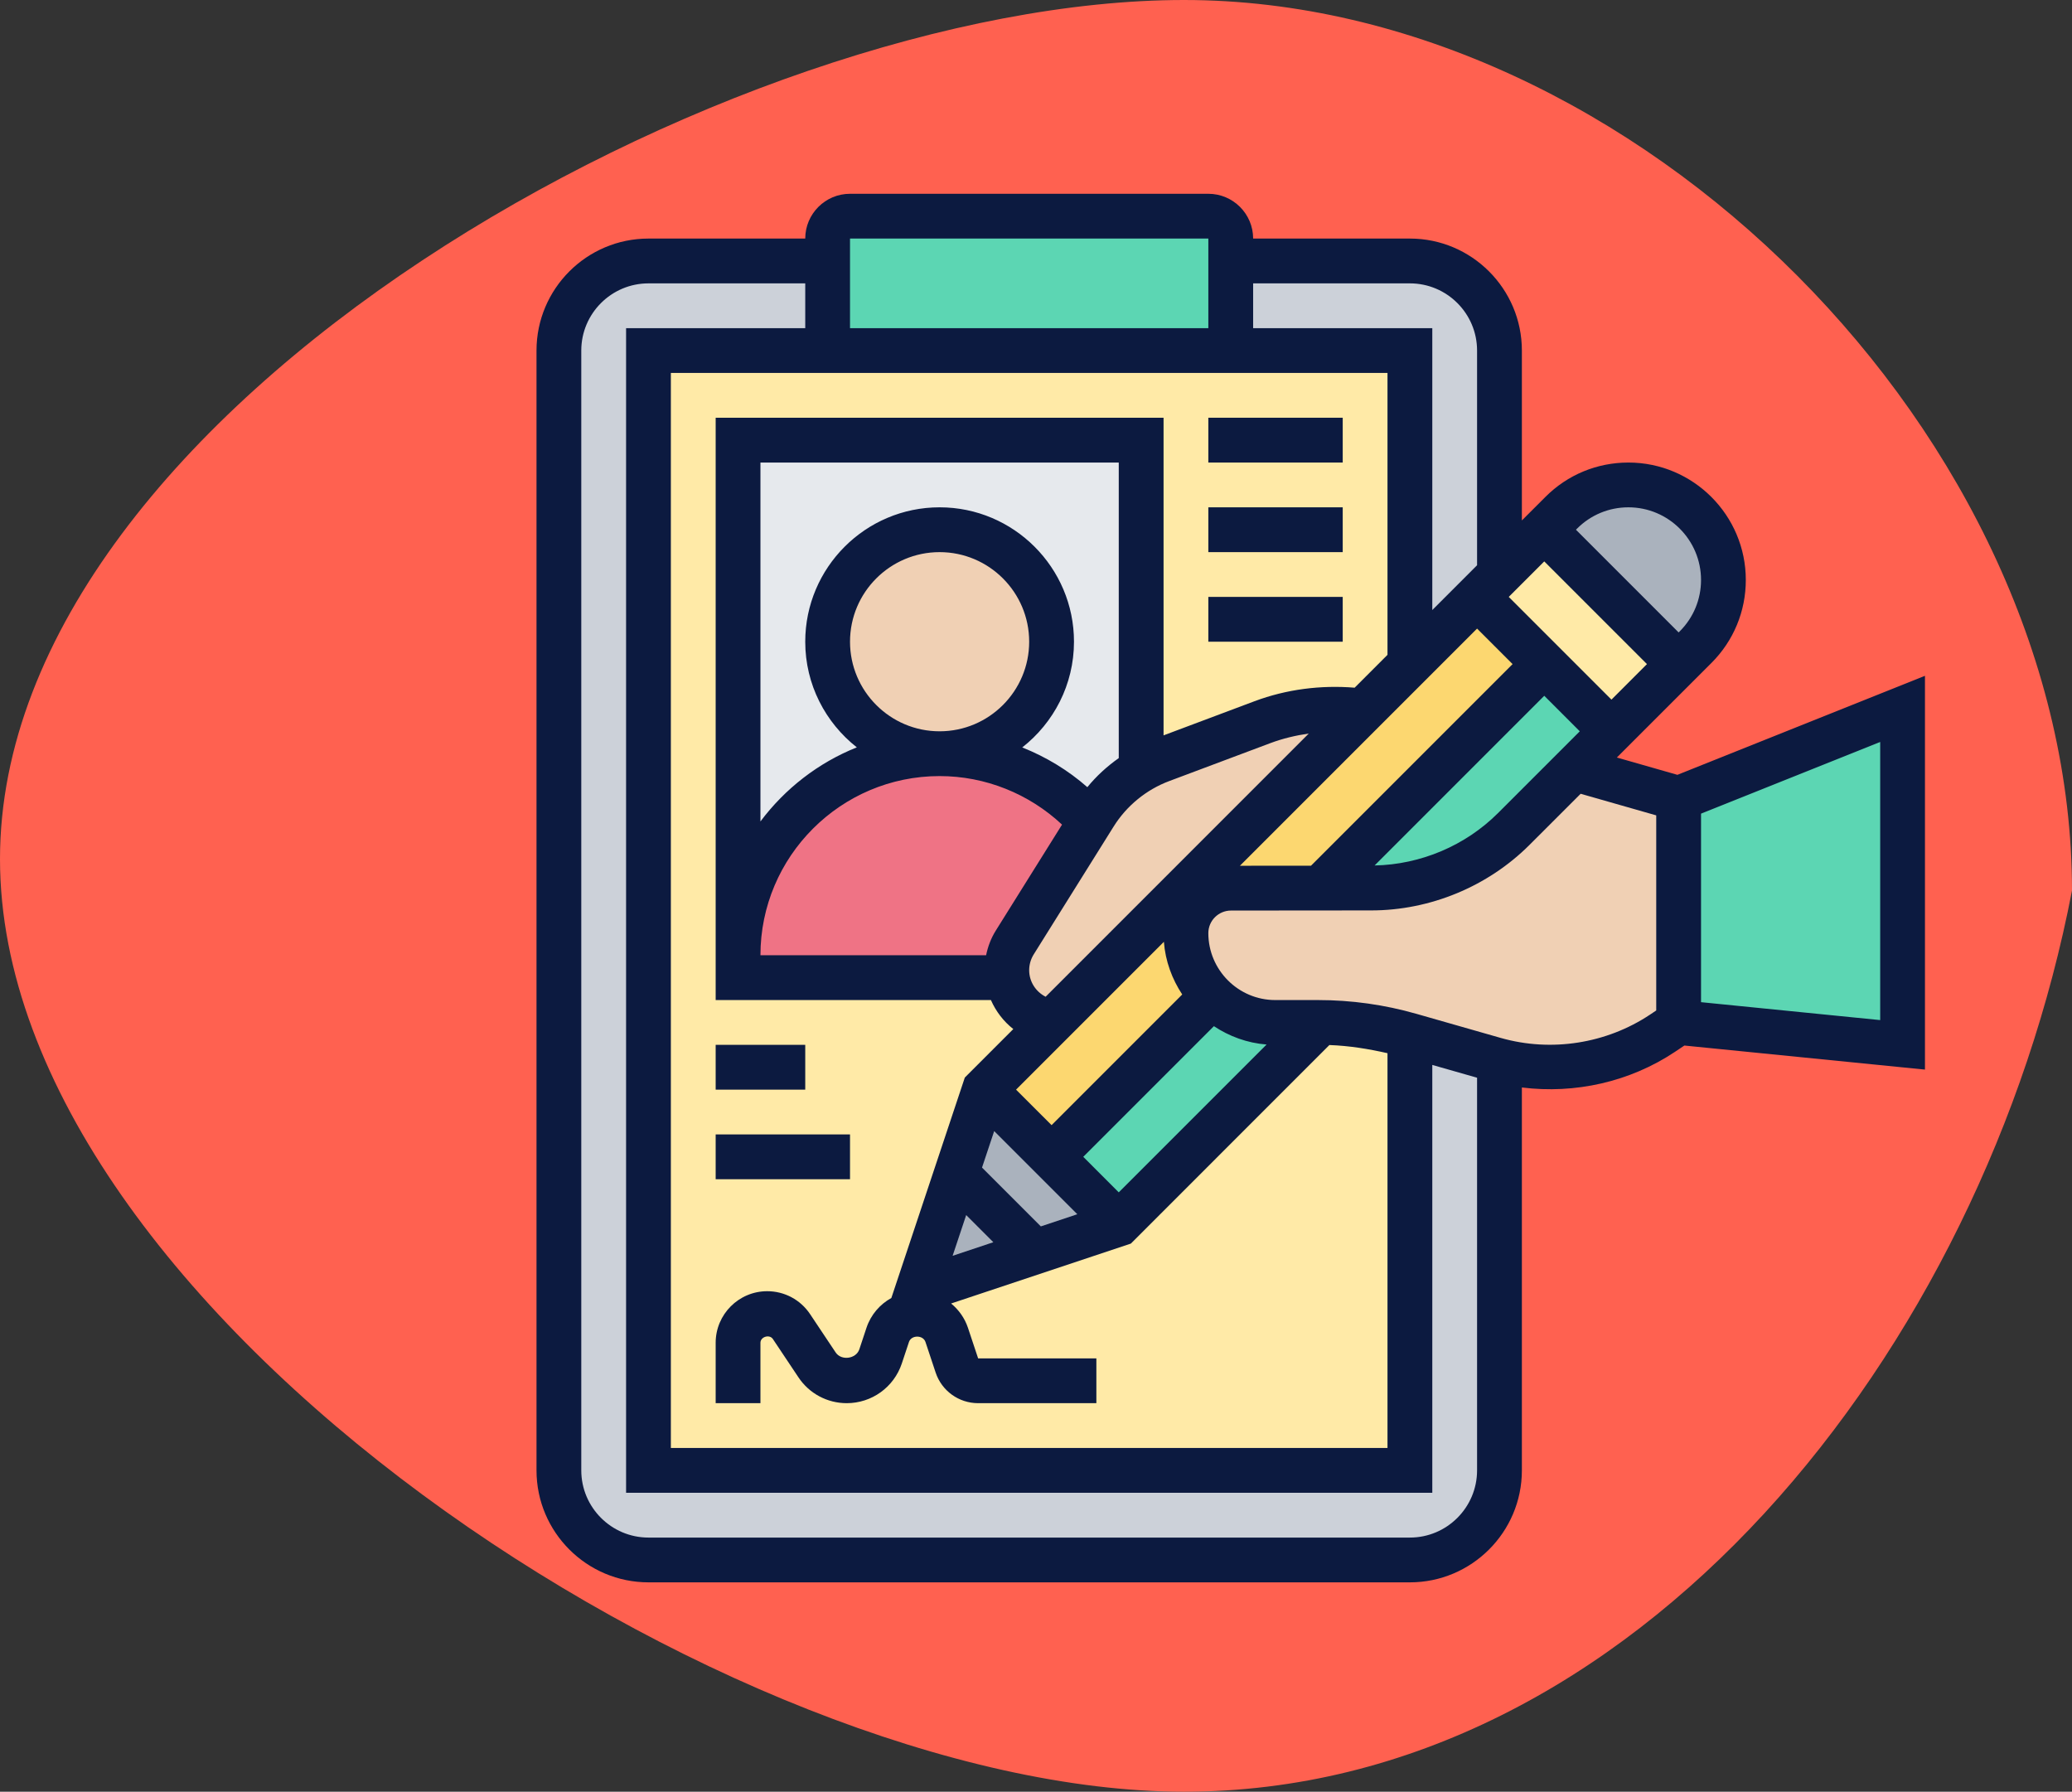 <svg width="133" height="115" viewBox="0 0 133 115" fill="none" xmlns="http://www.w3.org/2000/svg">
<rect x="0" y="0" width="133" height="115" fill="#333333" stroke="none"/>
<path d="M133 57.156C127.34 86.612 105.024 115 76 115C46.976 115 0 84.109 0 55.138C0 26.168 46.976 0 76 0C105.024 0 133 28.185 133 57.156Z" fill="#FF6150"/>
<path d="M96.25 22.5V36.875L94.812 38.312L90.5 42.625V22.5H79V16.75H90.5C93.677 16.75 96.25 19.323 96.25 22.5Z" fill="#CCD1D9"/>
<path d="M95.934 67.997L96.25 68.083V94.375C96.25 97.552 93.677 100.125 90.5 100.125H41.625C38.448 100.125 35.875 97.552 35.875 94.375V22.5C35.875 19.323 38.448 16.75 41.625 16.75H53.125V22.5H41.625V94.375H47.375H90.5V66.459H90.529L95.934 67.997Z" fill="#CCD1D9"/>
<path d="M79 16.75V22.5H53.125V16.75V15.312C53.125 14.522 53.772 13.875 54.562 13.875H77.562C78.353 13.875 79 14.522 79 15.312V16.75Z" fill="#5CD6B3"/>
<path d="M79 22.5H53.125H41.625V94.375H47.375H90.5V22.5H79Z" fill="#FFEAA7"/>
<path d="M73.25 28.25V49.396C72.043 50.1 71.007 51.092 70.26 52.285L69.987 52.731C67.615 50.057 64.165 48.375 60.312 48.375C64.28 48.375 67.5 45.155 67.5 41.188C67.5 37.22 64.28 34 60.312 34C56.345 34 53.125 37.22 53.125 41.188C53.125 45.155 56.345 48.375 60.312 48.375C56.748 48.375 53.499 49.827 51.17 52.17C48.827 54.499 47.375 57.748 47.375 61.312V28.25H73.25Z" fill="#E6E9ED"/>
<path d="M99.125 34L107.75 42.625L103.438 46.938L99.125 42.625L94.812 38.312L96.25 36.875L99.125 34Z" fill="#FFEAA7"/>
<path d="M110.625 37.22C110.625 38.844 109.978 40.397 108.842 41.532L107.75 42.625L99.125 34L100.217 32.907C101.353 31.772 102.906 31.125 104.53 31.125C106.212 31.125 107.736 31.815 108.842 32.907C109.935 34.014 110.625 35.538 110.625 37.22Z" fill="#AAB2BD"/>
<path d="M63.188 69.938L58.875 82.875L71.812 78.562L63.188 69.938Z" fill="#AAB2BD"/>
<path d="M81.861 65.625H84.606H84.75L71.812 78.562L67.5 74.25L77.807 63.943C78.842 64.978 80.279 65.625 81.861 65.625Z" fill="#5CD6B3"/>
<path d="M103.438 46.938L101.037 49.338L97.17 53.205C94.741 55.634 91.449 57 88.013 57C86.791 57 85.728 57 84.75 57L99.125 42.625L103.438 46.938Z" fill="#5CD6B3"/>
<path d="M63.181 69.936L94.801 38.315L99.114 42.627L67.493 74.248L63.181 69.936Z" fill="#FCD770"/>
<path d="M64.654 62.75H47.375V61.312C47.375 57.748 48.827 54.499 51.17 52.17C53.499 49.827 56.748 48.375 60.312 48.375C64.165 48.375 67.615 50.057 69.987 52.731L65.128 60.493C64.797 61.025 64.625 61.643 64.625 62.276C64.625 62.434 64.639 62.592 64.654 62.75Z" fill="#EF7385"/>
<path d="M122.125 45.5V67.062L107.75 65.625V51.25L122.125 45.5Z" fill="#5CD6B3"/>
<path d="M107.75 51.25V65.625L106.715 66.315C104.573 67.738 102.072 68.5 99.513 68.5C98.421 68.5 97.314 68.356 96.25 68.083L95.934 67.997L90.529 66.459C90.514 66.459 90.514 66.459 90.5 66.459C88.631 65.912 86.691 65.639 84.75 65.625C84.707 65.625 84.649 65.625 84.606 65.625H81.861C80.279 65.625 78.842 64.978 77.807 63.943C76.772 62.908 76.125 61.471 76.125 59.889C76.125 59.099 76.441 58.366 76.973 57.848C77.491 57.316 78.224 57 79.014 57H84.75H88.013C91.449 57 94.741 55.634 97.17 53.205L101.037 49.338L107.75 51.25Z" fill="#F0D0B4"/>
<path d="M81.041 46.348C82.536 45.788 84.132 45.5 85.742 45.5C86.331 45.5 86.921 45.543 87.51 45.615L76.125 57L67.529 65.596C66.048 65.395 64.869 64.231 64.654 62.75C64.639 62.592 64.625 62.434 64.625 62.276C64.625 61.643 64.797 61.025 65.128 60.493L69.987 52.731L70.26 52.285C71.007 51.092 72.043 50.1 73.25 49.396C73.667 49.166 74.098 48.964 74.544 48.792L81.041 46.348Z" fill="#F0D0B4"/>
<path d="M60.312 48.375C64.282 48.375 67.5 45.157 67.5 41.188C67.5 37.218 64.282 34 60.312 34C56.343 34 53.125 37.218 53.125 41.188C53.125 45.157 56.343 48.375 60.312 48.375Z" fill="#F0D0B4"/>
<path d="M107.672 49.732L103.785 48.621L109.857 42.55C111.279 41.127 112.062 39.235 112.062 37.224C112.062 33.069 108.681 29.688 104.527 29.688C102.513 29.688 100.62 30.471 99.198 31.895L97.688 33.405V22.5C97.688 18.537 94.463 15.312 90.5 15.312H80.438C80.438 13.727 79.148 12.438 77.562 12.438H54.562C52.977 12.438 51.688 13.727 51.688 15.312H41.625C37.662 15.312 34.438 18.537 34.438 22.5V94.375C34.438 98.338 37.662 101.562 41.625 101.562H90.5C94.463 101.562 97.688 98.338 97.688 94.375V69.799C101.1 70.226 104.622 69.439 107.506 67.517L108.119 67.107L123.562 68.651V43.377L107.672 49.732ZM101.232 33.927C102.111 33.047 103.281 32.562 104.527 32.562C107.097 32.562 109.188 34.654 109.188 37.224C109.188 38.469 108.703 39.639 107.823 40.52L107.75 40.592L101.159 34L101.232 33.927ZM99.125 36.033L105.717 42.625L103.438 44.905L96.845 38.312L99.125 36.033ZM101.405 46.938L96.151 52.192C94.062 54.279 91.187 55.491 88.234 55.55L99.125 44.658L101.405 46.938ZM97.092 42.625L84.153 55.564L79.589 55.568L94.812 40.345L97.092 42.625ZM67.5 72.217L65.22 69.938L74.709 60.449C74.805 61.693 75.234 62.842 75.886 63.83L67.5 72.217ZM77.919 65.864C78.907 66.518 80.055 66.946 81.301 67.042L71.812 76.53L69.533 74.25L77.919 65.864ZM63.035 74.94L63.816 72.598L69.152 77.934L66.81 78.715L63.035 74.94ZM63.761 79.731L61.148 80.602L62.019 77.989L63.761 79.731ZM68.938 41.188C68.938 36.431 65.069 32.562 60.312 32.562C55.556 32.562 51.688 36.431 51.688 41.188C51.688 43.939 52.987 46.387 54.999 47.968C52.521 48.959 50.389 50.619 48.812 52.725V29.688H71.812V48.658C71.059 49.189 70.379 49.81 69.796 50.524C68.554 49.433 67.138 48.579 65.617 47.974C67.634 46.394 68.938 43.943 68.938 41.188ZM60.312 46.938C57.141 46.938 54.562 44.359 54.562 41.188C54.562 38.016 57.141 35.438 60.312 35.438C63.484 35.438 66.062 38.016 66.062 41.188C66.062 44.359 63.484 46.938 60.312 46.938ZM60.312 49.812C63.244 49.812 66.048 50.941 68.171 52.928L63.915 59.736C63.612 60.221 63.41 60.758 63.297 61.312H48.812C48.812 54.972 53.972 49.812 60.312 49.812ZM67.118 63.975C66.491 63.656 66.062 63.012 66.062 62.273C66.062 61.913 66.163 61.564 66.353 61.258L71.483 53.051C72.314 51.72 73.582 50.682 75.053 50.132L81.539 47.699C82.338 47.399 83.169 47.203 84.01 47.081L67.118 63.975ZM80.438 18.188H90.5C92.878 18.188 94.812 20.122 94.812 22.5V36.28L91.938 39.155V21.062H80.438V18.188ZM54.562 15.312H77.562V21.062H54.562V15.312ZM89.062 23.938V42.03L86.954 44.139C84.79 43.962 82.579 44.238 80.528 45.007L74.688 47.199V26.812H45.938V64.188H63.606C63.928 64.918 64.418 65.56 65.043 66.049L61.931 69.161L57.215 83.311C56.48 83.717 55.899 84.384 55.619 85.222L55.16 86.605C54.952 87.225 54.005 87.35 53.642 86.809L52.002 84.351C51.387 83.426 50.358 82.875 49.248 82.875C47.422 82.875 45.938 84.36 45.938 86.186V90.062H48.812V86.186C48.812 85.799 49.393 85.622 49.61 85.944L51.251 88.402C51.942 89.442 53.101 90.062 54.351 90.062C55.957 90.062 57.379 89.039 57.887 87.514L58.346 86.132C58.5 85.675 59.25 85.677 59.404 86.131L60.058 88.096C60.45 89.272 61.546 90.062 62.786 90.062H70.375V87.188H62.786L62.131 85.22C61.921 84.593 61.537 84.064 61.051 83.664L72.589 79.819L85.332 67.075C86.591 67.12 87.835 67.32 89.062 67.599V92.938H43.062V23.938H89.062ZM94.812 94.375C94.812 96.753 92.878 98.688 90.5 98.688H41.625C39.247 98.688 37.312 96.753 37.312 94.375V22.5C37.312 20.122 39.247 18.188 41.625 18.188H51.688V21.062H40.188V95.812H91.938V68.352L94.812 69.173V94.375ZM106.312 64.856L105.911 65.125C103.116 66.986 99.572 67.543 96.335 66.62L90.921 65.073C88.867 64.485 86.742 64.188 84.606 64.188H81.858C79.49 64.188 77.562 62.26 77.562 59.891C77.562 59.093 78.214 58.445 79.016 58.443L88.013 58.435C91.802 58.435 95.508 56.899 98.183 54.224L101.461 50.948L106.312 52.334V64.856ZM120.688 65.474L109.188 64.324V52.223L120.688 47.623V65.474Z" fill="#0C1A40"/>
<path d="M77.562 26.812H86.188V29.688H77.562V26.812Z" fill="#0C1A40"/>
<path d="M77.562 32.562H86.188V35.438H77.562V32.562Z" fill="#0C1A40"/>
<path d="M77.562 38.312H86.188V41.188H77.562V38.312Z" fill="#0C1A40"/>
<path d="M45.938 67.062H51.688V69.938H45.938V67.062Z" fill="#0C1A40"/>
<path d="M45.938 72.812H54.562V75.688H45.938V72.812Z" fill="#0C1A40"/>
</svg>
